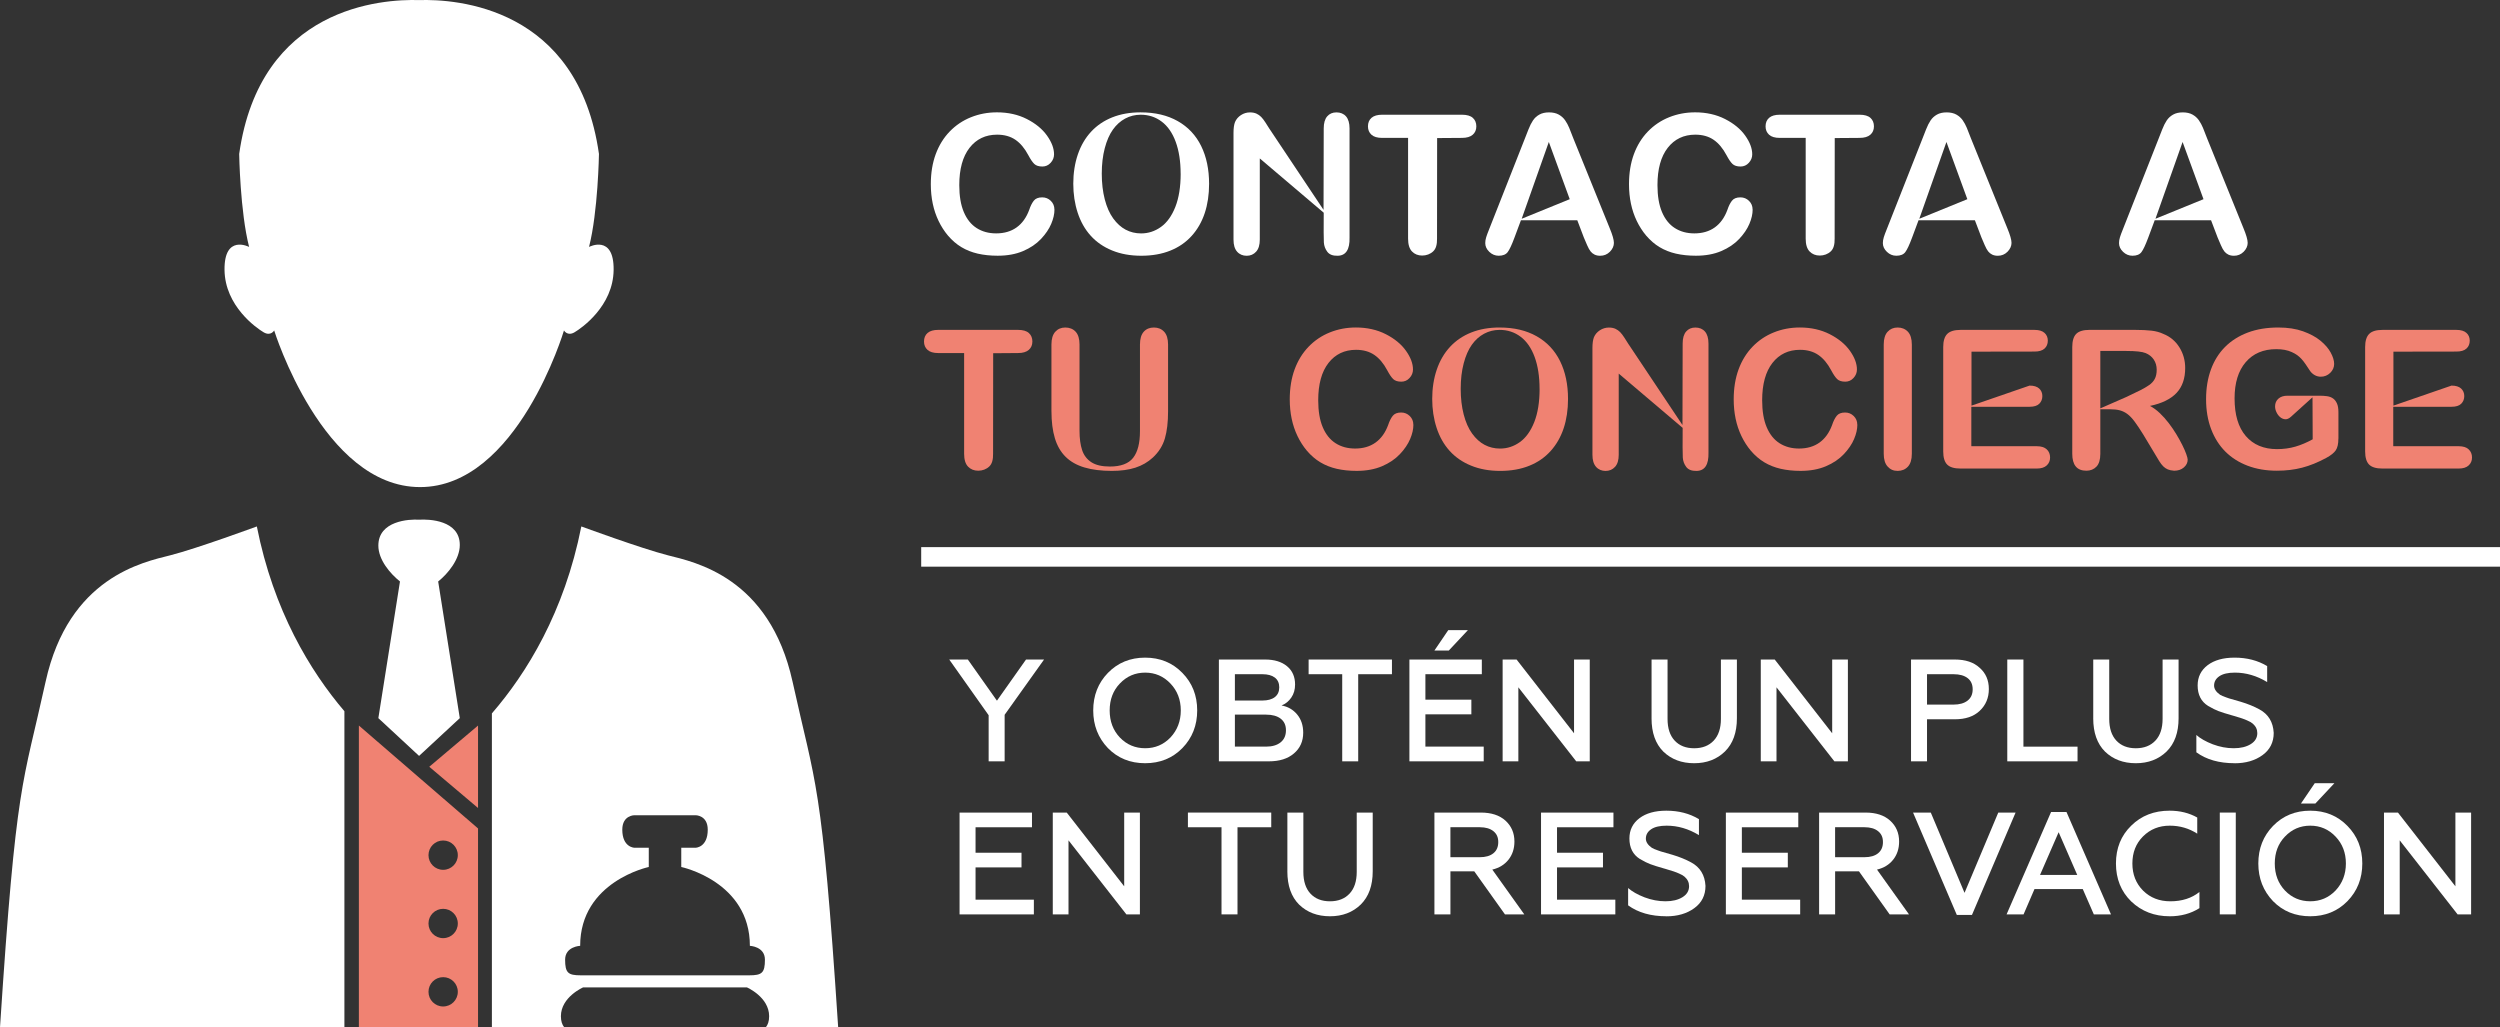 <?xml version="1.0" encoding="UTF-8"?> <svg xmlns="http://www.w3.org/2000/svg" id="Capa_2" viewBox="0 0 1246.2 512"><rect x="0" y="0" width="1246.2" height="512" fill="#333333" stroke="none"/><defs><style>.cls-1{fill:#fff;}.cls-1,.cls-2{stroke-width:0px;}.cls-2{fill:#f08272;}</style></defs><g id="Capa_1-2"><path class="cls-1" d="m525.63,104.47c0,2.2-.54,4.58-1.63,7.14-1.08,2.56-2.79,5.08-5.12,7.54-2.33,2.47-5.3,4.47-8.91,6.01-3.62,1.54-7.83,2.31-12.64,2.31-3.65,0-6.96-.35-9.95-1.04-2.99-.69-5.7-1.77-8.13-3.23-2.44-1.46-4.68-3.39-6.72-5.78-1.82-2.17-3.38-4.6-4.67-7.28-1.29-2.69-2.26-5.56-2.9-8.6-.64-3.05-.97-6.29-.97-9.71,0-5.56.81-10.54,2.43-14.95,1.62-4.4,3.94-8.16,6.95-11.29,3.02-3.13,6.55-5.51,10.61-7.14,4.05-1.63,8.38-2.45,12.96-2.45,5.59,0,10.58,1.12,14.95,3.35,4.37,2.23,7.72,4.99,10.04,8.27,2.33,3.28,3.49,6.39,3.49,9.31,0,1.6-.57,3.02-1.7,4.24-1.13,1.23-2.5,1.84-4.1,1.84-1.79,0-3.13-.42-4.03-1.27-.9-.85-1.89-2.31-2.99-4.38-1.82-3.43-3.97-5.99-6.44-7.68s-5.51-2.55-9.12-2.55c-5.75,0-10.33,2.19-13.74,6.55-3.41,4.37-5.12,10.58-5.12,18.62,0,5.37.75,9.85,2.26,13.41,1.51,3.57,3.65,6.23,6.41,7.99,2.77,1.76,6,2.64,9.71,2.64,4.02,0,7.43-1,10.21-2.99,2.78-2,4.88-4.93,6.29-8.79.6-1.82,1.34-3.31,2.22-4.46.88-1.15,2.29-1.72,4.24-1.72,1.67,0,3.1.58,4.29,1.74,1.19,1.16,1.79,2.61,1.79,4.34Z"></path><path class="cls-1" d="m568.62,56.01c7.17,0,13.32,1.45,18.46,4.36s9.03,7.04,11.67,12.4c2.64,5.36,3.96,11.65,3.96,18.88,0,5.34-.72,10.2-2.17,14.57-1.45,4.37-3.62,8.16-6.51,11.36-2.89,3.21-6.44,5.66-10.66,7.35-4.21,1.7-9.04,2.55-14.47,2.55s-10.25-.87-14.52-2.62c-4.27-1.74-7.84-4.2-10.7-7.38-2.86-3.17-5.02-6.99-6.48-11.46-1.46-4.46-2.19-9.29-2.19-14.47s.76-10.18,2.29-14.62c1.52-4.43,3.73-8.2,6.62-11.31,2.89-3.11,6.41-5.49,10.56-7.14,4.15-1.65,8.86-2.48,14.14-2.48Zm19.9,30.55c0-6.1-.82-11.38-2.45-15.84-1.63-4.46-3.97-7.83-7-10.11-3.03-2.28-6.51-3.42-10.44-3.42-2.8,0-5.38.64-7.75,1.91-2.37,1.27-4.42,3.11-6.13,5.52-1.71,2.4-3.06,5.49-4.05,9.26-.99,3.77-1.49,8-1.49,12.68s.5,8.98,1.49,12.8,2.39,6.99,4.2,9.5c1.81,2.51,3.88,4.39,6.22,5.63,2.34,1.24,4.91,1.86,7.71,1.86,3.58,0,6.88-1.08,9.88-3.23,3-2.15,5.39-5.48,7.17-9.97,1.77-4.49,2.66-10.03,2.66-16.6Z"></path><path class="cls-1" d="m632.93,64.4l26.83,40.22.09-40.59c0-2.67.57-4.67,1.72-6.01,1.15-1.34,2.69-2,4.64-2s3.6.67,4.76,2c1.16,1.34,1.75,3.34,1.75,6.01v54.36c.16,6-1.82,9.04-5.94,9.1-2.39.06-4.1-.6-5.14-1.98-1.04-1.38-1.61-2.94-1.72-4.67-.11-1.73-.13-6.66-.07-14.8l-31.87-27.06v40.5c0,2.64-.61,4.64-1.84,5.99s-2.8,2.03-4.71,2.03-3.57-.68-4.76-2.05c-1.2-1.37-1.79-3.35-1.79-5.96v-53.32c0-2.26.25-4.04.75-5.33.6-1.41,1.59-2.57,2.97-3.47s2.88-1.34,4.48-1.34c1.26,0,2.33.21,3.23.61.9.41,1.68.96,2.36,1.65.67.69,1.37,1.59,2.07,2.69.71,1.1,1.44,2.25,2.19,3.44Z"></path><path class="cls-1" d="m716.38,68.83l-.05,50.12c.03,1.41-.1,2.66-.4,3.72-.3,1.07-.8,1.94-1.51,2.62-.71.68-1.54,1.19-2.5,1.56-.96.36-1.96.54-2.99.54-2.07,0-3.76-.68-5.07-2.03s-1.96-3.49-1.96-6.41v-50.21h-12.92c-2.39,0-4.17-.53-5.33-1.58-1.16-1.05-1.75-2.44-1.75-4.17,0-1.82.6-3.24,1.79-4.27,1.19-1.02,2.95-1.53,5.28-1.53h39.79c2.45,0,4.26.53,5.42,1.58,1.16,1.05,1.74,2.46,1.74,4.22s-.6,3.12-1.79,4.17c-1.2,1.05-2.99,1.58-5.38,1.58l-12.4.09Z"></path><path class="cls-1" d="m789.55,118.48l-3.3-8.67h-28.1l-3.3,8.86c-1.29,3.46-2.39,5.79-3.3,7-.91,1.21-2.4,1.81-4.48,1.81-1.76,0-3.32-.64-4.67-1.93s-2.03-2.75-2.03-4.38c0-.94.16-1.92.47-2.92.31-1.01.83-2.4,1.56-4.2l17.68-44.88c.5-1.29,1.11-2.84,1.82-4.64.71-1.81,1.46-3.31,2.26-4.5.8-1.19,1.85-2.16,3.16-2.9,1.3-.74,2.92-1.11,4.83-1.11s3.58.37,4.88,1.11c1.3.74,2.36,1.69,3.16,2.85.8,1.16,1.48,2.41,2.03,3.75.55,1.34,1.25,3.12,2.1,5.35l18.06,44.6c1.41,3.39,2.12,5.86,2.12,7.4s-.67,3.07-2,4.41c-1.34,1.34-2.95,2-4.83,2-1.1,0-2.04-.2-2.83-.59-.79-.39-1.45-.93-1.98-1.6-.54-.68-1.11-1.71-1.72-3.11-.61-1.4-1.14-2.63-1.58-3.7Zm-31.02-9.43l23.95-9.76-10.42-28.52-13.53,38.28Z"></path><path class="cls-1" d="m873.66,104.47c0,2.2-.54,4.58-1.63,7.14-1.08,2.56-2.79,5.08-5.12,7.54-2.33,2.47-5.3,4.47-8.91,6.01-3.62,1.54-7.83,2.31-12.64,2.31-3.65,0-6.96-.35-9.95-1.04-2.99-.69-5.7-1.77-8.13-3.23-2.44-1.46-4.68-3.39-6.72-5.78-1.82-2.17-3.38-4.6-4.67-7.28-1.29-2.69-2.26-5.56-2.9-8.6-.64-3.05-.97-6.29-.97-9.71,0-5.56.81-10.54,2.43-14.95,1.62-4.4,3.94-8.16,6.95-11.29,3.02-3.13,6.55-5.51,10.61-7.14,4.05-1.63,8.38-2.45,12.96-2.45,5.59,0,10.58,1.12,14.95,3.35,4.37,2.23,7.72,4.99,10.04,8.27,2.33,3.28,3.49,6.39,3.49,9.31,0,1.6-.57,3.02-1.7,4.24-1.13,1.23-2.5,1.84-4.1,1.84-1.79,0-3.13-.42-4.03-1.27-.9-.85-1.89-2.31-2.99-4.38-1.82-3.43-3.97-5.99-6.44-7.68s-5.51-2.55-9.12-2.55c-5.75,0-10.33,2.19-13.74,6.55-3.41,4.37-5.12,10.58-5.12,18.62,0,5.37.75,9.85,2.26,13.41,1.51,3.57,3.65,6.23,6.41,7.99,2.77,1.76,6,2.64,9.71,2.64,4.02,0,7.43-1,10.21-2.99,2.78-2,4.88-4.93,6.29-8.79.6-1.82,1.34-3.31,2.22-4.46.88-1.15,2.29-1.72,4.24-1.72,1.67,0,3.1.58,4.29,1.74,1.19,1.16,1.79,2.61,1.79,4.34Z"></path><path class="cls-1" d="m914.58,68.83l-.05,50.12c.03,1.41-.1,2.66-.4,3.72-.3,1.07-.8,1.94-1.51,2.62-.71.68-1.54,1.19-2.5,1.56-.96.36-1.96.54-2.99.54-2.07,0-3.76-.68-5.07-2.03s-1.96-3.49-1.96-6.41v-50.21h-12.92c-2.39,0-4.17-.53-5.33-1.58-1.16-1.05-1.75-2.44-1.75-4.17,0-1.82.6-3.24,1.79-4.27,1.19-1.02,2.95-1.53,5.28-1.53h39.79c2.45,0,4.26.53,5.42,1.58,1.16,1.05,1.74,2.46,1.74,4.22s-.6,3.12-1.79,4.17c-1.2,1.05-2.99,1.58-5.38,1.58l-12.4.09Z"></path><path class="cls-1" d="m987.75,118.48l-3.3-8.67h-28.1l-3.3,8.86c-1.29,3.46-2.39,5.79-3.3,7-.91,1.21-2.4,1.81-4.48,1.81-1.76,0-3.32-.64-4.67-1.93s-2.03-2.75-2.03-4.38c0-.94.16-1.92.47-2.92.31-1.01.83-2.4,1.56-4.2l17.68-44.88c.5-1.29,1.11-2.84,1.82-4.64.71-1.81,1.46-3.31,2.26-4.5.8-1.19,1.85-2.16,3.16-2.9,1.3-.74,2.92-1.11,4.83-1.11s3.58.37,4.88,1.11c1.3.74,2.36,1.69,3.16,2.85.8,1.16,1.48,2.41,2.03,3.75.55,1.34,1.25,3.12,2.1,5.35l18.06,44.6c1.41,3.39,2.12,5.86,2.12,7.4s-.67,3.07-2,4.41c-1.34,1.34-2.95,2-4.83,2-1.1,0-2.04-.2-2.83-.59-.79-.39-1.45-.93-1.98-1.6-.54-.68-1.11-1.71-1.72-3.11-.61-1.4-1.14-2.63-1.58-3.7Zm-31.02-9.43l23.95-9.76-10.42-28.52-13.53,38.28Z"></path><path class="cls-1" d="m1105.47,118.48l-3.3-8.67h-28.1l-3.3,8.86c-1.29,3.46-2.39,5.79-3.3,7-.91,1.21-2.4,1.81-4.48,1.81-1.76,0-3.32-.64-4.67-1.93s-2.03-2.75-2.03-4.38c0-.94.16-1.92.47-2.92.31-1.01.83-2.4,1.56-4.2l17.68-44.88c.5-1.29,1.11-2.84,1.82-4.64.71-1.81,1.46-3.31,2.26-4.5.8-1.19,1.85-2.16,3.16-2.9,1.3-.74,2.92-1.11,4.83-1.11s3.58.37,4.88,1.11c1.3.74,2.36,1.69,3.16,2.85.8,1.16,1.48,2.41,2.03,3.75.55,1.34,1.25,3.12,2.1,5.35l18.06,44.6c1.41,3.39,2.12,5.86,2.12,7.4s-.67,3.07-2,4.41c-1.34,1.34-2.95,2-4.83,2-1.1,0-2.04-.2-2.83-.59-.79-.39-1.45-.93-1.98-1.6-.54-.68-1.11-1.71-1.72-3.11-.61-1.4-1.14-2.63-1.58-3.7Zm-31.02-9.43l23.95-9.76-10.42-28.52-13.53,38.28Z"></path><path class="cls-2" d="m495.08,176.08l-.05,50.12c.03,1.41-.1,2.66-.4,3.72-.3,1.07-.8,1.94-1.51,2.62-.71.68-1.54,1.19-2.5,1.56-.96.36-1.96.54-2.99.54-2.07,0-3.76-.68-5.07-2.03s-1.96-3.49-1.96-6.41v-50.21h-12.92c-2.39,0-4.17-.53-5.33-1.58-1.16-1.05-1.75-2.44-1.75-4.17,0-1.82.6-3.24,1.79-4.27,1.19-1.02,2.95-1.53,5.28-1.53h39.79c2.45,0,4.26.53,5.42,1.58,1.16,1.05,1.74,2.46,1.74,4.22s-.6,3.12-1.79,4.17c-1.2,1.05-2.99,1.58-5.38,1.58l-12.4.09Z"></path><path class="cls-2" d="m524.12,204.98v-33.24c0-2.83.64-4.95,1.91-6.36,1.27-1.41,2.95-2.12,5.02-2.12s3.89.71,5.16,2.12c1.27,1.41,1.91,3.54,1.91,6.36v42.95c0,3.87.43,7.1,1.3,9.69.86,2.59,2.4,4.6,4.6,6.03,2.2,1.43,5.28,2.15,9.24,2.15,5.47,0,9.33-1.45,11.6-4.36,2.26-2.91,3.39-7.31,3.39-13.22v-43.23c0-2.86.63-4.99,1.89-6.39,1.26-1.4,2.94-2.1,5.04-2.1s3.81.7,5.12,2.1c1.3,1.4,1.96,3.53,1.96,6.39v33.24c0,5.41-.53,9.92-1.58,13.53-1.05,3.61-3.04,6.79-5.96,9.52-2.51,2.33-5.44,4.02-8.77,5.09-3.33,1.07-7.23,1.6-11.69,1.6-5.31,0-9.88-.57-13.72-1.72s-6.96-2.92-9.38-5.33c-2.42-2.4-4.2-5.48-5.33-9.24-1.13-3.76-1.7-8.24-1.7-13.46Z"></path><path class="cls-2" d="m704.55,211.72c0,2.2-.54,4.58-1.63,7.14-1.08,2.56-2.79,5.08-5.12,7.54-2.33,2.47-5.3,4.47-8.91,6.01-3.62,1.54-7.83,2.31-12.64,2.31-3.65,0-6.96-.35-9.95-1.04-2.99-.69-5.7-1.77-8.13-3.23-2.44-1.46-4.68-3.39-6.72-5.78-1.82-2.17-3.38-4.6-4.67-7.28-1.29-2.69-2.26-5.56-2.9-8.6-.64-3.05-.97-6.29-.97-9.71,0-5.56.81-10.54,2.43-14.95,1.62-4.4,3.94-8.16,6.95-11.29,3.02-3.13,6.55-5.51,10.61-7.14,4.05-1.63,8.38-2.45,12.96-2.45,5.59,0,10.58,1.12,14.95,3.35,4.37,2.23,7.72,4.99,10.04,8.27,2.33,3.28,3.49,6.39,3.49,9.31,0,1.6-.57,3.02-1.7,4.24-1.13,1.23-2.5,1.84-4.1,1.84-1.79,0-3.13-.42-4.03-1.27-.9-.85-1.89-2.31-2.99-4.38-1.82-3.43-3.97-5.99-6.44-7.68s-5.51-2.55-9.12-2.55c-5.75,0-10.33,2.19-13.74,6.55-3.41,4.37-5.12,10.58-5.12,18.62,0,5.37.75,9.85,2.26,13.41,1.51,3.57,3.65,6.23,6.41,7.99,2.77,1.76,6,2.64,9.71,2.64,4.02,0,7.43-1,10.21-2.99,2.78-2,4.88-4.93,6.29-8.79.6-1.82,1.34-3.31,2.22-4.46.88-1.15,2.29-1.72,4.24-1.72,1.67,0,3.1.58,4.29,1.74,1.19,1.16,1.79,2.61,1.79,4.34Z"></path><path class="cls-2" d="m747.54,163.26c7.17,0,13.32,1.45,18.46,4.36s9.03,7.04,11.67,12.4c2.64,5.36,3.96,11.65,3.96,18.88,0,5.34-.72,10.2-2.17,14.57-1.45,4.37-3.62,8.16-6.51,11.36-2.89,3.21-6.44,5.66-10.66,7.35-4.21,1.7-9.04,2.55-14.47,2.55s-10.25-.87-14.52-2.62c-4.27-1.74-7.84-4.2-10.7-7.38-2.86-3.17-5.02-6.99-6.48-11.46-1.46-4.46-2.19-9.29-2.19-14.47s.76-10.18,2.29-14.62c1.52-4.43,3.73-8.2,6.62-11.31,2.89-3.11,6.41-5.49,10.56-7.14,4.15-1.65,8.86-2.48,14.14-2.48Zm19.9,30.55c0-6.1-.82-11.38-2.45-15.84-1.63-4.46-3.97-7.83-7-10.11-3.03-2.28-6.51-3.42-10.44-3.42-2.8,0-5.38.64-7.75,1.91-2.37,1.27-4.42,3.11-6.13,5.52-1.71,2.4-3.06,5.49-4.05,9.26-.99,3.77-1.49,8-1.49,12.68s.5,8.98,1.49,12.8,2.39,6.99,4.2,9.5c1.81,2.51,3.88,4.39,6.22,5.63,2.34,1.24,4.91,1.86,7.71,1.86,3.58,0,6.88-1.08,9.88-3.23,3-2.15,5.39-5.48,7.17-9.97,1.77-4.49,2.66-10.03,2.66-16.6Z"></path><path class="cls-2" d="m811.85,171.65l26.83,40.22.09-40.59c0-2.67.57-4.67,1.72-6.01,1.15-1.34,2.69-2,4.64-2s3.6.67,4.76,2c1.16,1.34,1.75,3.34,1.75,6.01v54.36c.16,6-1.82,9.04-5.94,9.1-2.39.06-4.1-.6-5.14-1.98-1.04-1.38-1.61-2.94-1.72-4.67-.11-1.73-.13-6.66-.07-14.8l-31.87-27.06v40.5c0,2.64-.61,4.64-1.84,5.99s-2.8,2.03-4.71,2.03-3.57-.68-4.76-2.05c-1.2-1.37-1.79-3.35-1.79-5.96v-53.32c0-2.26.25-4.04.75-5.33.6-1.41,1.59-2.57,2.97-3.47s2.88-1.34,4.48-1.34c1.26,0,2.33.21,3.23.61.9.41,1.68.96,2.36,1.65.67.69,1.37,1.59,2.07,2.69.71,1.1,1.44,2.25,2.19,3.44Z"></path><path class="cls-2" d="m925.85,211.72c0,2.2-.54,4.58-1.63,7.14-1.08,2.56-2.79,5.08-5.12,7.54-2.33,2.47-5.3,4.47-8.91,6.01-3.62,1.54-7.83,2.31-12.64,2.31-3.65,0-6.96-.35-9.95-1.04-2.99-.69-5.7-1.77-8.13-3.23-2.44-1.46-4.68-3.39-6.72-5.78-1.82-2.17-3.38-4.6-4.67-7.28-1.29-2.69-2.26-5.56-2.9-8.6-.64-3.05-.97-6.29-.97-9.71,0-5.56.81-10.54,2.43-14.95,1.62-4.4,3.94-8.16,6.95-11.29,3.02-3.13,6.55-5.51,10.61-7.14,4.05-1.63,8.38-2.45,12.96-2.45,5.59,0,10.58,1.12,14.95,3.35,4.37,2.23,7.72,4.99,10.04,8.27,2.33,3.28,3.49,6.39,3.49,9.31,0,1.6-.57,3.02-1.7,4.24-1.13,1.23-2.5,1.84-4.1,1.84-1.79,0-3.13-.42-4.03-1.27-.9-.85-1.89-2.31-2.99-4.38-1.82-3.43-3.97-5.99-6.44-7.68s-5.51-2.55-9.12-2.55c-5.75,0-10.33,2.19-13.74,6.55-3.41,4.37-5.12,10.58-5.12,18.62,0,5.37.75,9.85,2.26,13.41,1.51,3.57,3.65,6.23,6.41,7.99,2.77,1.76,6,2.64,9.71,2.64,4.02,0,7.43-1,10.21-2.99,2.78-2,4.88-4.93,6.29-8.79.6-1.82,1.34-3.31,2.22-4.46.88-1.15,2.29-1.72,4.24-1.72,1.67,0,3.1.58,4.29,1.74,1.19,1.16,1.79,2.61,1.79,4.34Z"></path><path class="cls-2" d="m939,226.19v-54.45c0-2.83.64-4.95,1.93-6.36,1.29-1.41,2.95-2.12,5-2.12s3.81.7,5.12,2.1c1.3,1.4,1.96,3.53,1.96,6.39v54.45c0,2.86-.65,5-1.96,6.41-1.3,1.41-3.01,2.12-5.12,2.12s-3.67-.72-4.97-2.15c-1.3-1.43-1.96-3.56-1.96-6.39Z"></path><path class="cls-2" d="m982.75,175.28v26.92l28.95-9.99c2.14,0,3.73.49,4.79,1.46,1.05.97,1.58,2.23,1.58,3.77s-.51,2.81-1.53,3.82c-1.02,1.01-2.63,1.51-4.83,1.51h-29.04v19.66h32.62c2.2,0,3.86.52,4.97,1.56,1.12,1.04,1.67,2.39,1.67,4.05s-.56,2.92-1.67,3.96c-1.12,1.04-2.77,1.56-4.97,1.56h-38.05c-3.08,0-5.28-.66-6.6-1.98-1.32-1.32-1.98-3.52-1.98-6.6v-51.95c0-3.08.68-5.28,2.03-6.6,1.35-1.32,3.54-1.98,6.55-1.98h36.96c2.2,0,3.85.5,4.95,1.49,1.1.99,1.65,2.29,1.65,3.89s-.55,2.95-1.65,3.94c-1.1.99-2.75,1.48-4.95,1.48l-31.45.05Z"></path><path class="cls-2" d="m1046.97,203.99v22.21c0,2.92-.64,5.06-1.93,6.41-1.29,1.35-2.97,2.03-5.04,2.03-4.68,0-7.02-2.81-7.02-8.44v-53.18c0-3.08.66-5.28,1.98-6.6,1.32-1.32,3.52-1.98,6.6-1.98h22.77c3.17,0,5.87.13,8.09.38s4.22.8,6.01,1.65c3.36,1.35,6.01,3.57,7.94,6.65,1.93,3.08,2.9,6.52,2.9,10.33,0,5.22-1.44,9.36-4.31,12.42-2.88,3.06-7.3,5.23-13.27,6.48,1.67.85,3.29,2.03,4.88,3.54,1.59,1.51,3.07,3.17,4.46,4.97,1.38,1.81,2.65,3.66,3.8,5.56,1.15,1.9,2.14,3.7,2.99,5.4s1.51,3.21,1.98,4.53c.47,1.32.71,2.25.71,2.78,0,1.48-.63,2.77-1.89,3.87-1.26,1.1-2.88,1.65-4.86,1.65-1.29-.09-2.35-.31-3.18-.66-.83-.35-1.59-.86-2.26-1.53-.68-.68-1.35-1.56-2.03-2.66-.68-1.1-1.47-2.42-2.38-3.96l-5.61-9.33c-1.6-2.58-3-4.67-4.2-6.29-1.2-1.62-2.38-2.88-3.56-3.77-1.18-.9-2.45-1.52-3.82-1.89s-2.98-.54-4.83-.54h-4.9Zm0-29.04v28.62l12.92-5.66c3.02-1.41,5.35-2.54,7-3.37,1.65-.83,3.1-1.68,4.36-2.55,1.26-.86,2.21-1.89,2.85-3.09.64-1.19.97-2.72.97-4.57,0-1.95-.49-3.65-1.46-5.09-.97-1.45-2.33-2.52-4.05-3.23-1.73-.71-4.95-1.06-9.67-1.06h-12.92Z"></path><path class="cls-2" d="m1165.63,218.7c0,2.58-.43,4.5-1.3,5.78-.87,1.27-2.43,2.52-4.69,3.75-4.18,2.26-8.2,3.9-12.07,4.9-3.87,1.01-8.08,1.51-12.63,1.51-5.34,0-10.19-.83-14.54-2.48-4.35-1.65-8.05-4-11.1-7.05-3.05-3.05-5.41-6.78-7.09-11.2-1.68-4.42-2.52-9.39-2.52-14.92s.81-10.41,2.43-14.83c1.62-4.42,3.97-8.16,7.05-11.24,3.08-3.08,6.84-5.46,11.29-7.14,4.45-1.68,9.53-2.52,15.25-2.52,4.71,0,8.82.63,12.33,1.89,3.5,1.26,6.4,2.82,8.67,4.69,2.28,1.87,3.98,3.85,5.12,5.94,1.13,2.09,1.7,3.97,1.7,5.63s-.66,3.22-1.98,4.48c-1.32,1.26-2.88,1.89-4.67,1.89-1.04,0-2-.24-2.9-.71-.9-.47-1.67-1.13-2.33-1.98-.88-1.35-1.67-2.53-2.36-3.54-.69-1.01-1.38-1.88-2.05-2.62-.68-.74-1.4-1.38-2.17-1.93-.77-.55-1.66-1.04-2.66-1.49-2.07-.97-4.65-1.46-7.73-1.46-6.44,0-11.52,2.16-15.23,6.48-3.71,4.32-5.56,10.35-5.56,18.08,0,8.17,1.87,14.43,5.61,18.76s8.93,6.51,15.56,6.51c3.27,0,6.32-.42,9.17-1.25,2.84-.83,5.71-2.05,8.6-3.65l-.09-20.93-10.75,9.71c-1.01.91-1.98,1.32-2.92,1.23-.94-.09-1.78-.46-2.52-1.11-.74-.64-1.34-1.45-1.79-2.43-.46-.97-.68-1.93-.68-2.88,0-1.57.55-2.85,1.65-3.84,1.1-.99,2.62-1.48,4.57-1.48h15.89c1.35,0,2.61.08,3.77.24,1.16.16,2.16.53,2.99,1.11.83.58,1.49,1.42,1.98,2.52.49,1.1.73,2.55.73,4.34v13.25Z"></path><path class="cls-2" d="m1193.07,175.28v26.92l28.95-9.99c2.14,0,3.73.49,4.79,1.46,1.05.97,1.58,2.23,1.58,3.77s-.51,2.81-1.53,3.82c-1.02,1.01-2.63,1.51-4.83,1.51h-29.04v19.66h32.62c2.2,0,3.86.52,4.97,1.56,1.12,1.04,1.67,2.39,1.67,4.05s-.56,2.92-1.67,3.96c-1.12,1.04-2.77,1.56-4.97,1.56h-38.05c-3.08,0-5.28-.66-6.6-1.98-1.32-1.32-1.98-3.52-1.98-6.6v-51.95c0-3.08.68-5.28,2.03-6.6,1.35-1.32,3.54-1.98,6.55-1.98h36.96c2.2,0,3.85.5,4.95,1.49,1.1.99,1.65,2.29,1.65,3.89s-.55,2.95-1.65,3.94c-1.1.99-2.75,1.48-4.95,1.48l-31.45.05Z"></path><path class="cls-1" d="m500.8,379.51h-7.98v-22.98l-19.65-27.77h9.28l14.5,20.52,14.5-20.52h8.99l-19.65,27.55v23.2Z"></path><path class="cls-1" d="m589.39,372.91c-4.93,5.03-11.12,7.54-18.56,7.54s-13.63-2.51-18.56-7.54c-4.88-5.12-7.32-11.38-7.32-18.78s2.44-13.68,7.32-18.7c4.93-5.07,11.12-7.61,18.56-7.61s13.63,2.54,18.56,7.61c4.93,5.03,7.39,11.26,7.39,18.7s-2.46,13.7-7.39,18.78Zm-31.17-5.29c3.43,3.58,7.64,5.36,12.62,5.36s9.18-1.79,12.61-5.36c3.43-3.67,5.15-8.17,5.15-13.48s-1.72-9.83-5.15-13.41c-3.43-3.62-7.64-5.44-12.61-5.44s-9.18,1.81-12.62,5.44c-3.38,3.53-5.07,8-5.07,13.41s1.69,9.91,5.07,13.48Z"></path><path class="cls-1" d="m632.53,379.51h-24.94v-50.75h23.05c4.59,0,8.23,1.11,10.91,3.33,2.68,2.22,4.02,5.27,4.02,9.13,0,2.51-.63,4.69-1.89,6.52-1.26,1.84-2.88,3.14-4.86,3.92,3.19.58,5.79,2.08,7.79,4.5,2,2.42,3.01,5.44,3.01,9.06,0,4.3-1.55,7.76-4.64,10.37-3.04,2.61-7.2,3.92-12.47,3.92Zm-16.96-43.43v13.12h13.7c2.66,0,4.72-.57,6.2-1.7,1.47-1.14,2.21-2.77,2.21-4.89s-.74-3.74-2.21-4.86c-1.47-1.11-3.54-1.67-6.2-1.67h-13.7Zm0,20.15v15.95h15.51c3.09,0,5.52-.71,7.29-2.14,1.76-1.43,2.65-3.42,2.65-5.98s-.87-4.45-2.61-5.8c-1.74-1.35-4.18-2.03-7.32-2.03h-15.51Z"></path><path class="cls-1" d="m652.32,336.08v-7.32h41.54v7.32h-16.82v43.43h-7.97v-43.43h-16.75Z"></path><path class="cls-1" d="m739.61,379.51h-37.05v-50.75h36.1v7.32h-28.13v12.69h22.91v7.32h-22.91v16.09h29.07v7.32Zm-17.4-55.24h-7.18l6.89-10.15h9.79l-9.5,10.15Z"></path><path class="cls-1" d="m756.86,379.51h-7.83v-50.75h6.96l28.64,36.76v-36.76h7.83v50.75h-6.74l-28.85-36.9v36.9Z"></path><path class="cls-1" d="m823.27,358.05v-29.29h7.97v29.58c0,4.69,1.18,8.3,3.55,10.84s5.61,3.81,9.71,3.81,7.36-1.27,9.75-3.81c2.39-2.54,3.59-6.15,3.59-10.84v-29.58h7.97v29.29c0,7.1-1.98,12.61-5.94,16.53-4.01,3.91-9.13,5.87-15.37,5.87s-11.36-1.93-15.37-5.8c-3.92-3.92-5.87-9.45-5.87-16.6Z"></path><path class="cls-1" d="m885.54,379.51h-7.83v-50.75h6.96l28.64,36.76v-36.76h7.83v50.75h-6.74l-28.85-36.9v36.9Z"></path><path class="cls-1" d="m960.58,379.51h-7.97v-50.75h21.82c5.32,0,9.45,1.38,12.4,4.13,3.04,2.66,4.57,6.19,4.57,10.58s-1.52,8.02-4.57,10.88c-2.95,2.8-7.08,4.2-12.4,4.2h-13.85v20.95Zm0-43.43v15.15h13.19c3,0,5.34-.66,7.03-1.99,1.69-1.33,2.54-3.2,2.54-5.62s-.83-4.28-2.5-5.58c-1.67-1.3-4.02-1.96-7.07-1.96h-13.19Z"></path><path class="cls-1" d="m1035.61,379.51h-35.02v-50.75h8.05v43.43h26.97v7.32Z"></path><path class="cls-1" d="m1043.44,358.05v-29.29h7.97v29.58c0,4.69,1.18,8.3,3.55,10.84s5.61,3.81,9.71,3.81,7.36-1.27,9.75-3.81c2.39-2.54,3.59-6.15,3.59-10.84v-29.58h7.97v29.29c0,7.1-1.98,12.61-5.94,16.53-4.01,3.91-9.13,5.87-15.37,5.87s-11.36-1.93-15.37-5.8c-3.92-3.92-5.87-9.45-5.87-16.6Z"></path><path class="cls-1" d="m1113.91,380.45c-7.73,0-14.09-1.81-19.07-5.44v-8.63c1.98,1.74,4.71,3.29,8.19,4.64,3.48,1.31,6.96,1.96,10.44,1.96s6.25-.68,8.45-2.03c2.2-1.35,3.3-3.19,3.3-5.51,0-1.84-.75-3.41-2.25-4.71-.58-.53-1.45-1.04-2.61-1.52-1.4-.68-3.72-1.47-6.96-2.39l-1.02-.29c-2.75-.77-4.95-1.47-6.6-2.1-1.31-.48-3-1.33-5.08-2.54-3.48-2.17-5.22-5.58-5.22-10.22,0-4.2,1.66-7.56,4.97-10.08,3.31-2.51,7.79-3.77,13.45-3.77,6.14,0,11.55,1.4,16.24,4.21v7.97c-5.17-3.14-10.54-4.71-16.09-4.71-3.38,0-5.96.59-7.72,1.78-1.76,1.19-2.65,2.74-2.65,4.68,0,1.64.99,3.17,2.97,4.57.29.19.7.4,1.23.62.53.22,1.13.45,1.81.69.68.24,1.16.41,1.45.51l5.8,1.67c3.53,1.06,6.62,2.32,9.28,3.77,4.5,2.42,6.89,6.33,7.18,11.75,0,4.69-1.86,8.39-5.58,11.09-3.72,2.71-8.36,4.06-13.92,4.06Z"></path><path class="cls-1" d="m515.37,455.8h-37.05v-50.75h36.1v7.32h-28.13v12.69h22.91v7.32h-22.91v16.09h29.07v7.32Z"></path><path class="cls-1" d="m532.62,455.8h-7.83v-50.75h6.96l28.64,36.76v-36.76h7.83v50.75h-6.74l-28.85-36.9v36.9Z"></path><path class="cls-1" d="m592.15,412.37v-7.32h41.54v7.32h-16.82v43.43h-7.97v-43.43h-16.75Z"></path><path class="cls-1" d="m641.73,434.34v-29.29h7.97v29.58c0,4.69,1.18,8.3,3.55,10.84s5.61,3.81,9.71,3.81,7.36-1.27,9.75-3.81c2.39-2.54,3.59-6.15,3.59-10.84v-29.58h7.97v29.29c0,7.1-1.98,12.61-5.94,16.53-4.01,3.91-9.13,5.87-15.37,5.87s-11.36-1.93-15.37-5.8c-3.92-3.92-5.87-9.45-5.87-16.6Z"></path><path class="cls-1" d="m723,455.8h-7.97v-50.75h23.13c5.22,0,9.3,1.33,12.25,3.99,3,2.71,4.5,6.19,4.5,10.44,0,3.53-.98,6.54-2.94,9.03-1.96,2.49-4.65,4.14-8.08,4.97l15.95,22.33h-9.64l-15.3-21.46h-11.89v21.46Zm0-43.43v14.93h14.64c2.9,0,5.16-.65,6.78-1.96,1.62-1.31,2.43-3.17,2.43-5.58s-.81-4.13-2.43-5.44c-1.62-1.3-3.88-1.96-6.78-1.96h-14.64Z"></path><path class="cls-1" d="m805.22,455.8h-37.05v-50.75h36.1v7.32h-28.13v12.69h22.91v7.32h-22.91v16.09h29.07v7.32Z"></path><path class="cls-1" d="m830.66,456.74c-7.73,0-14.09-1.81-19.07-5.44v-8.63c1.98,1.74,4.71,3.29,8.19,4.64,3.48,1.31,6.96,1.96,10.44,1.96s6.25-.68,8.45-2.03c2.2-1.35,3.3-3.19,3.3-5.51,0-1.84-.75-3.41-2.25-4.71-.58-.53-1.45-1.04-2.61-1.52-1.4-.68-3.72-1.47-6.96-2.39l-1.02-.29c-2.75-.77-4.95-1.47-6.6-2.1-1.31-.48-3-1.33-5.08-2.54-3.48-2.17-5.22-5.58-5.22-10.22,0-4.2,1.66-7.56,4.97-10.08,3.31-2.51,7.79-3.77,13.45-3.77,6.14,0,11.55,1.4,16.24,4.21v7.97c-5.17-3.14-10.54-4.71-16.09-4.71-3.38,0-5.96.59-7.72,1.78-1.76,1.19-2.65,2.74-2.65,4.68,0,1.64.99,3.17,2.97,4.57.29.19.7.4,1.23.62.53.22,1.13.45,1.81.69.68.24,1.16.41,1.45.51l5.8,1.67c3.53,1.06,6.62,2.32,9.28,3.77,4.5,2.42,6.89,6.33,7.18,11.75,0,4.69-1.86,8.39-5.58,11.09-3.72,2.71-8.36,4.06-13.92,4.06Z"></path><path class="cls-1" d="m897.36,455.8h-37.05v-50.75h36.1v7.32h-28.13v12.69h22.91v7.32h-22.91v16.09h29.07v7.32Z"></path><path class="cls-1" d="m914.76,455.8h-7.97v-50.75h23.13c5.22,0,9.3,1.33,12.25,3.99,3,2.71,4.5,6.19,4.5,10.44,0,3.53-.98,6.54-2.94,9.03-1.96,2.49-4.65,4.14-8.08,4.97l15.95,22.33h-9.64l-15.3-21.46h-11.89v21.46Zm0-43.43v14.93h14.64c2.9,0,5.16-.65,6.78-1.96,1.62-1.31,2.43-3.17,2.43-5.58s-.81-4.13-2.43-5.44c-1.62-1.3-3.88-1.96-6.78-1.96h-14.64Z"></path><path class="cls-1" d="m982.98,456.09h-7.54l-21.82-51.04h8.84l16.82,40.02,16.82-40.02h8.63l-21.75,51.04Z"></path><path class="cls-1" d="m1008.72,455.8h-8.48l22.18-51.04h7.68l22.18,51.04h-8.55l-5.51-12.61h-24.07l-5.44,12.61Zm17.47-40.96l-9.28,21.31h18.56l-9.28-21.31Z"></path><path class="cls-1" d="m1081.51,456.74c-7.59,0-13.97-2.46-19.14-7.39-5.08-4.98-7.61-11.29-7.61-18.92s2.54-13.92,7.61-18.85c5.03-4.98,11.41-7.47,19.14-7.47,5.17,0,9.76,1.14,13.77,3.41v8.05c-4.11-2.66-8.68-3.99-13.7-3.99-5.32,0-9.76,1.79-13.34,5.37-3.53,3.53-5.29,8.02-5.29,13.48s1.79,9.98,5.36,13.56c3.58,3.53,8.1,5.29,13.56,5.29,5.8,0,10.63-1.55,14.5-4.64v8.05c-4.25,2.71-9.21,4.06-14.86,4.06Z"></path><path class="cls-1" d="m1114.49,455.8h-7.97v-50.75h7.97v50.75Z"></path><path class="cls-1" d="m1170.17,449.2c-4.93,5.03-11.12,7.54-18.56,7.54s-13.63-2.51-18.56-7.54c-4.88-5.12-7.32-11.38-7.32-18.78s2.44-13.68,7.32-18.7c4.93-5.07,11.12-7.61,18.56-7.61s13.63,2.54,18.56,7.61c4.93,5.03,7.39,11.26,7.39,18.7s-2.46,13.7-7.39,18.78Zm-31.17-5.29c3.43,3.58,7.64,5.36,12.62,5.36s9.18-1.79,12.61-5.36c3.43-3.67,5.15-8.17,5.15-13.48s-1.72-9.83-5.15-13.41c-3.43-3.62-7.64-5.44-12.61-5.44s-9.18,1.81-12.62,5.44c-3.38,3.53-5.07,8-5.07,13.41s1.69,9.91,5.07,13.48Zm15.15-43.35h-7.18l6.89-10.15h9.79l-9.5,10.15Z"></path><path class="cls-1" d="m1196.2,455.8h-7.83v-50.75h6.96l28.64,36.76v-36.76h7.83v50.75h-6.74l-28.85-36.9v36.9Z"></path><path class="cls-1" d="m293.62,123.1c4.5-17.55,4.95-46.35,4.95-46.35C288.16,3.34,227.44-.52,208.9.04c-18.54-.56-79.26,3.29-89.67,76.7,0,0,.45,28.8,4.95,46.35,0,0-12.49-6.52-12.26,11.48.23,18,15.86,28.91,19.46,31.05s5.29-.9,5.29-.9c0,0,24.23,78.08,72.73,78.08s71.73-78.08,71.73-78.08c0,0,1.69,3.04,5.29.9,3.6-2.14,19.24-13.05,19.46-31.05.22-18-12.26-11.48-12.26-11.48Z"></path><path class="cls-1" d="m210.6,375.23l18.6-17.25-10.78-68.12c4.92-3.95,10.78-11.09,10.78-18.2,0-12.37-15.34-12.94-20.3-12.6-4.96-.34-20.3.53-20.3,12.9,0,7.11,5.87,13.94,10.78,17.9l-10.78,68.12,18.6,17.25,1.7,1.57h0l1.7-1.57Z"></path><path class="cls-1" d="m128.03,262.42s-29.93,11.03-43.2,14.4c-13.28,3.38-50.62,10.8-62.1,63-11.47,52.2-14.62,48.47-22.72,172.17h171.67v-157.46c-17.07-20.05-35.33-50.08-43.65-92.11Z"></path><polygon class="cls-2" points="213.98 382.22 238.29 402.77 238.29 361.67 213.98 382.22"></polygon><path class="cls-2" d="m178.89,361.67v150.33h59.4v-99.03l-59.4-51.3Zm42.01,140.04c-4.04,0-7.31-3.27-7.31-7.31s3.27-7.31,7.31-7.31,7.31,3.27,7.31,7.31-3.27,7.31-7.31,7.31Zm0-34.06c-4.04,0-7.31-3.27-7.31-7.31s3.27-7.31,7.31-7.31,7.31,3.27,7.31,7.31-3.27,7.31-7.31,7.31Zm0-34.06c-4.04,0-7.31-3.27-7.31-7.31s3.27-7.31,7.31-7.31,7.31,3.27,7.31,7.31-3.27,7.31-7.31,7.31Z"></path><path class="cls-1" d="m395.08,339.82c-11.48-52.2-48.83-59.62-62.1-63-13.27-3.38-43.2-14.4-43.2-14.4-8.47,42.8-27.25,73.15-44.58,93.19v156.38h35.99c-.91-1.14-1.59-2.84-1.59-5.41,0-9.6,11.1-14.4,11.1-14.4h81.6s11.1,4.8,11.1,14.4c0,2.57-.68,4.27-1.59,5.41h35.99c-8.1-123.7-11.25-119.98-22.72-172.17Zm-21.58,146.36h-84c-6.3,0-7.8-1.2-7.8-7.8s7.5-6.9,7.5-6.9c0-32.1,34.2-39.3,34.2-39.3v-9.6h-7.2s-6-.15-6-9c0-7.2,6-7.2,6-7.2h30.6s6,0,6,7.2c0,8.85-6,9-6,9h-7.2v9.6s34.2,7.2,34.2,39.3c0,0,7.5.3,7.5,6.9s-1.5,7.8-7.8,7.8Z"></path><rect class="cls-1" x="459.2" y="272.73" width="787" height="9.74"></rect></g></svg> 
